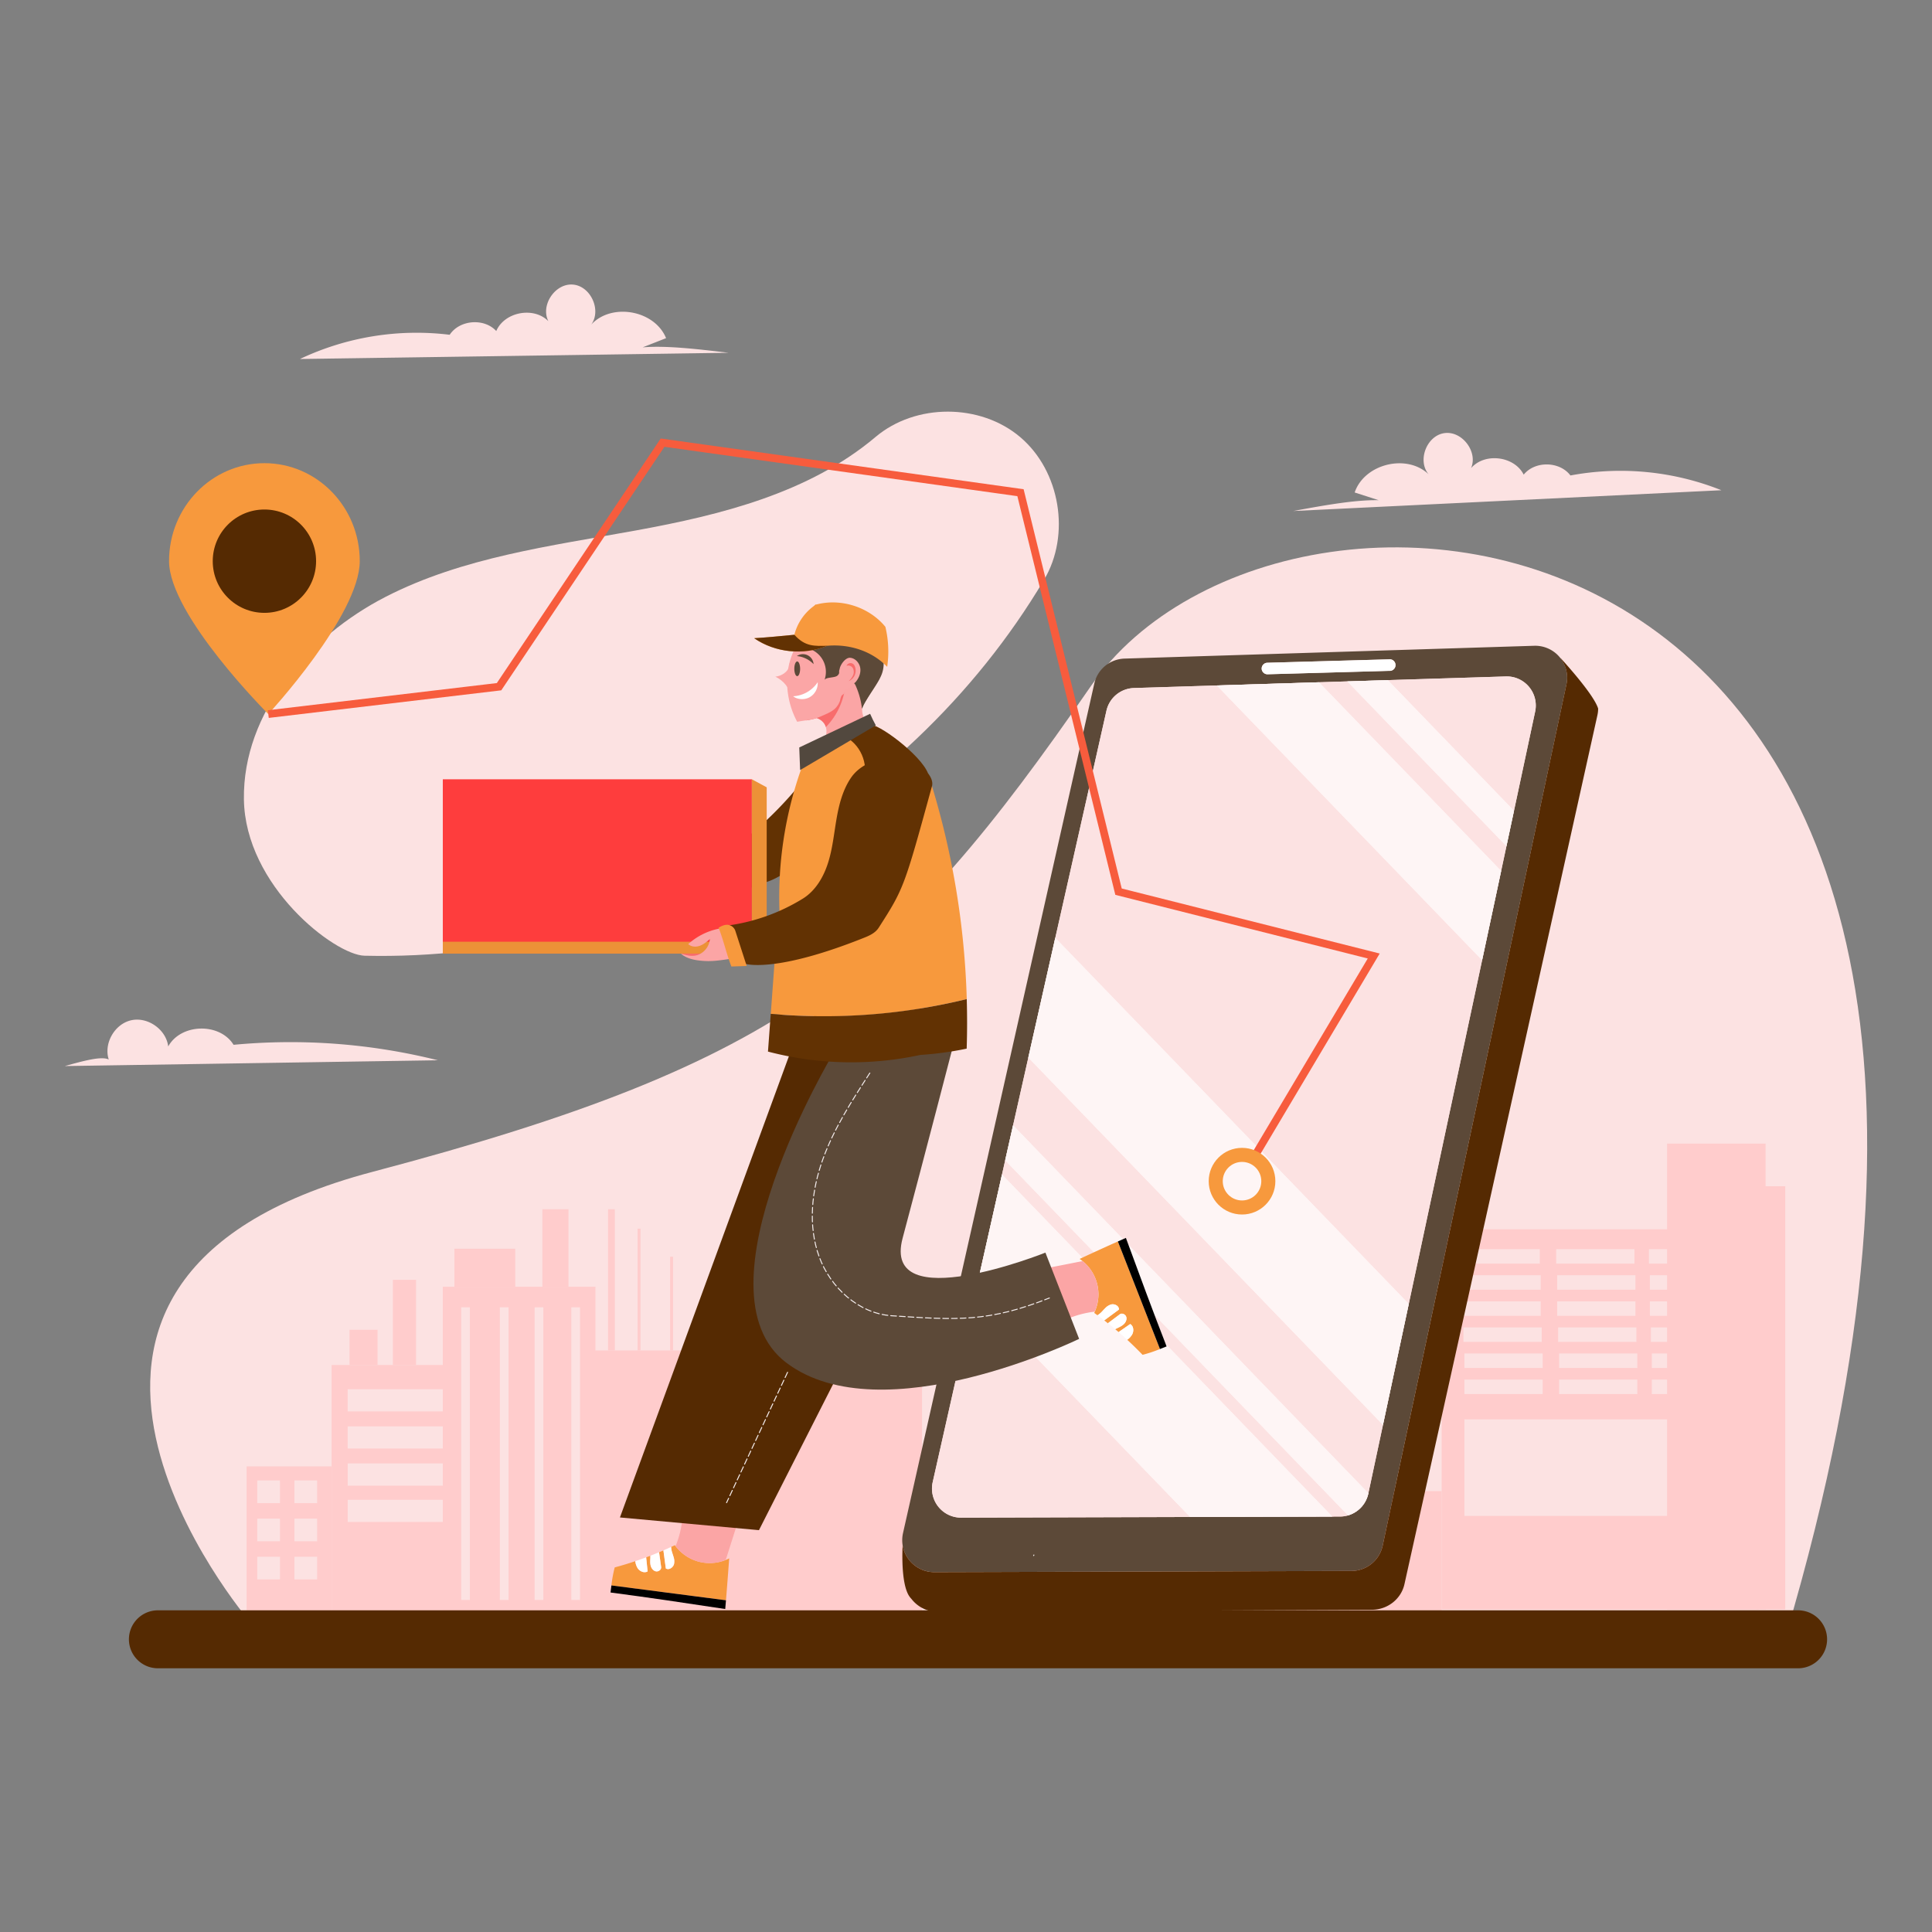 <svg xmlns="http://www.w3.org/2000/svg" viewBox="0 0 2000 2000" id="DeliveryLocation">
  <rect x="0" y="0" width="2000" height="2000" fill="#808080" stroke="none"/>
  <g fill="#000000" class="color000000 svgShape">
    <path fill="#fce2e2" d="M258.39,1678.41s-301.33-352.15,127.14-465.29S926.9,1003.17,1129.46,710s1074.09-214.76,719.58,982Z" class="colore2eefc svgShape"></path>
    <path fill="#fce2e2" d="M377.24,989.35c280.88,6.78,560.07-147.65,703.59-389.18,27.71-46.64,16.68-112.59-24.7-147.67s-108.25-35.17-149.72-.19c-68.65,57.89-159.68,80.71-248,96.79s-179.46,27.76-259.33,68.8S251.24,737.6,252.49,827.39,346.54,988.61,377.24,989.35Z" class="colore2eefc svgShape"></path>
    <rect width="328" height="393.49" x="1492.39" y="1272.53" fill="#ffcccc" class="colorccdeff svgShape"></rect>
    <rect width="81" height="15" x="1512.97" y="1293.13" fill="#fce2e2" class="colore2eefc svgShape"></rect>
    <rect width="81" height="15" x="1610.97" y="1293.13" fill="#fce2e2" class="colore2eefc svgShape"></rect>
    <rect width="81" height="15" x="1706.97" y="1293.13" fill="#fce2e2" class="colore2eefc svgShape"></rect>
    <rect width="81" height="15" x="1513.97" y="1320.13" fill="#fce2e2" class="colore2eefc svgShape"></rect>
    <rect width="81" height="15" x="1611.97" y="1320.13" fill="#fce2e2" class="colore2eefc svgShape"></rect>
    <rect width="81" height="15" x="1707.97" y="1320.13" fill="#fce2e2" class="colore2eefc svgShape"></rect>
    <rect width="81" height="15" x="1513.97" y="1347.13" fill="#fce2e2" class="colore2eefc svgShape"></rect>
    <rect width="81" height="15" x="1611.97" y="1347.13" fill="#fce2e2" class="colore2eefc svgShape"></rect>
    <rect width="81" height="15" x="1707.97" y="1347.13" fill="#fce2e2" class="colore2eefc svgShape"></rect>
    <rect width="81" height="15" x="1514.97" y="1374.13" fill="#fce2e2" class="colore2eefc svgShape"></rect>
    <rect width="81" height="15" x="1612.97" y="1374.13" fill="#fce2e2" class="colore2eefc svgShape"></rect>
    <rect width="81" height="15" x="1708.97" y="1374.13" fill="#fce2e2" class="colore2eefc svgShape"></rect>
    <rect width="81" height="15" x="1515.97" y="1401.13" fill="#fce2e2" class="colore2eefc svgShape"></rect>
    <rect width="81" height="15" x="1613.97" y="1401.13" fill="#fce2e2" class="colore2eefc svgShape"></rect>
    <rect width="81" height="15" x="1709.97" y="1401.13" fill="#fce2e2" class="colore2eefc svgShape"></rect>
    <rect width="81" height="15" x="1515.97" y="1428.13" fill="#fce2e2" class="colore2eefc svgShape"></rect>
    <rect width="81" height="15" x="1613.97" y="1428.13" fill="#fce2e2" class="colore2eefc svgShape"></rect>
    <rect width="81" height="15" x="1709.97" y="1428.13" fill="#fce2e2" class="colore2eefc svgShape"></rect>
    <rect width="275" height="100" x="1515.97" y="1469.28" fill="#fce2e2" class="colore2eefc svgShape"></rect>
    <rect width="102" height="482.15" x="1725.74" y="1183.88" fill="#ffcccc" class="colorccdeff svgShape"></rect>
    <rect width="30" height="438" x="1818.1" y="1228.02" fill="#ffcccc" class="colorccdeff svgShape"></rect>
    <rect width="158" height="254" x="343.3" y="1413.03" fill="#ffcccc" class="colorccdeff svgShape"></rect>
    <rect width="117.5" height="23" x="359.87" y="1438.12" fill="#fce2e2" class="colore2eefc svgShape"></rect>
    <rect width="117.5" height="23" x="359.87" y="1476.53" fill="#fce2e2" class="colore2eefc svgShape"></rect>
    <rect width="117.5" height="23" x="359.93" y="1514.94" fill="#fce2e2" class="colore2eefc svgShape"></rect>
    <rect width="117.5" height="23" x="359.93" y="1552.58" fill="#fce2e2" class="colore2eefc svgShape"></rect>
    <rect width="158" height="335" x="458.4" y="1332.03" fill="#ffcccc" class="colorccdeff svgShape"></rect>
    <rect width="353.11" height="269" x="601.4" y="1398.03" fill="#ffcccc" class="colorccdeff svgShape"></rect>
    <rect width="88" height="149" x="255.3" y="1518.03" fill="#ffcccc" class="colorccdeff svgShape"></rect>
    <rect width="3" height="126.14" x="660.04" y="1271.89" fill="#ffcccc" class="colorccdeff svgShape"></rect>
    <rect width="3" height="97.1" x="693.72" y="1300.93" fill="#ffcccc" class="colorccdeff svgShape"></rect>
    <rect width="7" height="146.27" x="629.45" y="1251.76" fill="#ffcccc" class="colorccdeff svgShape"></rect>
    <rect width="29" height="36.41" x="361.86" y="1376.62" fill="#ffcccc" class="colorccdeff svgShape"></rect>
    <rect width="63" height="39.34" x="470.41" y="1292.69" fill="#ffcccc" class="colorccdeff svgShape"></rect>
    <rect width="27" height="80.27" x="561.51" y="1251.76" fill="#ffcccc" class="colorccdeff svgShape"></rect>
    <rect width="24" height="88.14" x="406.68" y="1324.9" fill="#ffcccc" class="colorccdeff svgShape"></rect>
    <rect width="23.5" height="23.5" x="266.3" y="1532.53" fill="#fce2e2" class="colore2eefc svgShape"></rect>
    <rect width="23.5" height="23.5" x="304.8" y="1532.53" fill="#fce2e2" class="colore2eefc svgShape"></rect>
    <rect width="23.5" height="23.5" x="266.3" y="1572.03" fill="#fce2e2" class="colore2eefc svgShape"></rect>
    <rect width="23.5" height="23.5" x="304.8" y="1572.03" fill="#fce2e2" class="colore2eefc svgShape"></rect>
    <rect width="23.5" height="23.5" x="266.3" y="1611.53" fill="#fce2e2" class="colore2eefc svgShape"></rect>
    <rect width="23.5" height="23.5" x="304.8" y="1611.53" fill="#fce2e2" class="colore2eefc svgShape"></rect>
    <rect width="9" height="303" x="477.43" y="1353.32" fill="#fce2e2" class="colore2eefc svgShape"></rect>
    <rect width="9" height="303" x="517.43" y="1353.32" fill="#fce2e2" class="colore2eefc svgShape"></rect>
    <rect width="9" height="303" x="553.44" y="1353.32" fill="#fce2e2" class="colore2eefc svgShape"></rect>
    <rect width="9" height="303" x="591.44" y="1353.32" fill="#fce2e2" class="colore2eefc svgShape"></rect>
    <rect width="162" height="123.31" x="1330.39" y="1543.57" fill="#ffcccc" class="colorccdeff svgShape"></rect>
    <rect width="6" height="6" x="1638.43" y="1635.76" fill="#ffcccc" class="colorccdeff svgShape"></rect>
    <path fill="#623203" d="M832.33,806.72A387.52,387.52,0,0,1,687.57,920c3.91,12.51,17.45,20.14,30.55,20.73s25.77-4.49,37.46-10.43,23-12.89,35.62-16.51a70.18,70.18,0,0,0,45.56-42.07C844.29,851.66,841.78,828.09,832.33,806.72Z" class="colore44531 svgShape"></path>
    <path fill="#fba5a5" d="M896.18,723.15c-7.31,8.44-3.22,26.45,7.11,26.93-15.06-1-39.73,9.49-53.52,19.19a15.76,15.76,0,0,0,5.15-16.64,12.81,12.81,0,0,0-1.56-3.43,14.72,14.72,0,0,0-8-5.89,15.59,15.59,0,0,0-11.13.62,90.11,90.11,0,0,0,12.15-8.06,93.73,93.73,0,0,0,22.79-26c4-2,8.3-3.7,12.79-4a18.33,18.33,0,0,1,3.77.18,13.89,13.89,0,0,1,8.42,4.34C897.11,713.79,898.9,720,896.18,723.15Z" class="colorfbb8a5 svgShape"></path>
    <path fill="#f7993d" d="M751.53,1656.62l-118.6-15.39a136.3,136.3,0,0,1,3.41-18.64q10.74-2.89,21.3-6.45a17.29,17.29,0,0,0,2.49,7.32c2.21,3.3,6.9,5.3,10.28,3.24-.51-4.85-1-9.68-1.51-14.54,1.46-.53,2.89-1.08,4.35-1.65,0,.75,0,1.5,0,2.24-.12,2.75-.35,5.55.38,8.21s2.67,5.17,5.38,5.71,5.84-1.77,5.45-4.49q-1.06-7.64-2.16-15.28c1.51-.62,3-1.26,4.48-1.9q1.26,9.32,2.5,18.66c3.11,2,7.47-.84,8.45-4.4a13.66,13.66,0,0,0-.38-7.24c-.32-1.21-.73-2.41-1.11-3.58-.05-.17-.12-.35-.17-.52a23.2,23.2,0,0,1-1.32-6.51h0c1.3-.59,2.59-1.2,3.87-1.82.24.35.5.69.76,1a44.29,44.29,0,0,0,51.93,14.26c1.21-.5,2.41-1,3.56-1.64C753.81,1627.28,752.78,1641.35,751.53,1656.62Z" class="colorf75c3d svgShape"></path>
    <path d="M750.76,1665.66c-39.49-6-79-11.91-118.75-17.1.29-2.45.6-4.91.92-7.33q59.31,7.71,118.6,15.39Q751.16,1661.06,750.76,1665.66Z" fill="#000000" class="color000000 svgShape"></path>
    <path fill="#ffffff" d="M689.24 1623.65q-1.25-9.33-2.5-18.66c2.66-1.17 5.32-2.36 8-3.59a23.2 23.2 0 0 0 1.32 6.51c0 .17.12.35.17.52.38 1.17.79 2.37 1.11 3.58a13.66 13.66 0 0 1 .38 7.24C696.71 1622.81 692.36 1625.66 689.24 1623.65ZM679 1626.66c-2.71-.53-4.64-3.06-5.38-5.71s-.5-5.46-.38-8.21c0-.74 0-1.49 0-2.24 3-1.15 6-2.37 9-3.62q1.1 7.63 2.16 15.28C684.81 1624.89 681.67 1627.18 679 1626.66ZM670.41 1626.7c-3.38 2.07-8.07.06-10.28-3.24a17.15 17.15 0 0 1-2.49-7.32q5.65-1.89 11.26-4Q669.65 1619.44 670.41 1626.7Z" class="colorffffff svgShape"></path>
    <path fill="#fba5a5" d="M751.27,1614.86a44.29,44.29,0,0,1-51.93-14.26,100.65,100.65,0,0,0,7.49-36.81c18.85,5.17,37.69,10.32,55.85,15.16Q757,1596.89,751.27,1614.86Z" class="colorfbb8a5 svgShape"></path>
    <path fill="#5c4938" d="M884.33,707.76c7.75,3.68,11.39,14.16,7.58,21.85,2.34-2.79-.95.75.57,4,4-11.1,16.47-25,20.46-36.12a30.9,30.9,0,0,0-46.48-36c-10.7,7.29-39.79-3.7-36.17,8.72,1.11,3.81,18.46,34.23,22.43,34.29s19-4.23,22.94-3.7S883.72,704.43,884.33,707.76Z" class="color38385c svgShape"></path>
    <path fill="#f86c6c" d="M874.15,716a72.22,72.22,0,0,1-19.23,36.68,12.81,12.81,0,0,0-1.56-3.43,14.72,14.72,0,0,0-8-5.89,67.33,67.33,0,0,1-11.08,2.41c-.18-.51-.37-1-.55-1.52h0c-.17-.48-.35-1-.52-1.43,4.5-2.17,8.91-4.48,13.18-6.88a239.33,239.33,0,0,0,24.92-16c.78-.57,1.53-1.13,2.27-1.7C873.74,717.43,874,716.69,874.15,716Z" class="colorf8856c svgShape"></path>
    <path fill="#fba6a6" d="M885.82,705.94l-.11.13c-3.38,4-7.9,6.76-12.55,9.08-.38,1.29-1.15,2.94-1.89,4.72a23.76,23.76,0,0,0-1.69,5.53c-3.36,9.25-9.64,11.71-18.59,15.67-2.2,1-4,1.67-5.66,2.24a67.33,67.33,0,0,1-11.08,2.41c-2.43.37-5.33.82-9,1.45-12.58-23.17-14.61-53.91-1.47-77.58,5-9,20-13.15,32.41-10.48a91.37,91.37,0,0,1-25.85,11.18,25.22,25.22,0,0,1,23.22,33.49c1.84-3,10.91-1.87,13.53-4.54,2.85-2.89.71-3.23,2.11-6.57.38-4,5.8-12.23,11-11.73s9.45,5.25,10.3,10.44S889.21,701.93,885.82,705.94Z" class="colorfbb6a6 svgShape"></path>
    <path fill="#f7993d" d="M918.4,690.31c-15.66-16.21-38.24-23.43-60.36-21.93H858l-1.89.16c-24.14,10.06-53.68,7.13-75.38-7.87,12.74-.75,27.17-2.17,41.61-3.57,4.24-3,8.32-6,12.42-9a59.45,59.45,0,0,1,9-21.94c25.87-7.43,55.74,1.9,72.78,22.73A109.21,109.21,0,0,1,918.4,690.31Z" class="colorf75c3d svgShape"></path>
    <path fill="#623203" d="M858,668.39l-1.89.16c-24.14,10.06-53.68,7.13-75.38-7.87,12.74-.75,27.17-2.17,41.61-3.57C833.38,669.45,842.91,669,858,668.39Z" class="colore44531 svgShape"></path>
    <path fill="#f86c6c" d="M705.16,987.12l22.18,0s4.5,3.36-4.33,3.36A63.85,63.85,0,0,1,708.46,989Z" class="colorf8856c svgShape"></path>
    <ellipse cx="825.28" cy="692.33" fill="#5c4938" rx="3.01" ry="7.62" class="color38385c svgShape"></ellipse>
    <path fill="#fefefe" d="M821.05,720.76a32.58,32.58,0,0,0,25.43-14.53,16.62,16.62,0,0,1-8.5,15.62C832.45,724.82,825.19,724.17,821.05,720.76Z" class="colorfefefe svgShape"></path>
    <path fill="#5c4938" d="M824.92,679.17a11,11,0,0,1,17.28,8.34A27.58,27.58,0,0,0,824.92,679.17Z" class="color38385c svgShape"></path>
    <path fill="#f86c6c" d="M876.31,689.23a4.54,4.54,0,0,1,8.26-.24,11.83,11.83,0,0,1-6,16.1,18.19,18.19,0,0,0,4.49-6,8.46,8.46,0,0,0-.14-7.29A5.56,5.56,0,0,0,876.31,689.23Z" class="colorf8856c svgShape"></path>
    <rect width="319.93" height="180.44" x="458.4" y="806.72" fill="#fe3d3d" class="colorfebe3d svgShape"></rect>
    <rect width="319.93" height="12.29" x="458.4" y="974.88" fill="#ec9137" class="colorec7f37 svgShape"></rect>
    <polygon fill="#ec9137" points="778.33 978.2 778.33 806.72 793.69 815.04 793.69 978.2 778.33 978.2" class="colorec7f37 svgShape"></polygon>
    <path fill="#fba5a5" d="M755.56,960.1a66.9,66.9,0,0,0-43.09,17.21c3,2.94,7.94,3.21,11.92,1.79s7.29-4.26,10.49-7a19.38,19.38,0,0,1-11,15.82c-6.1,2.83-12.5,1.3-19.15-.73,6.7,5.65,15.57,7.05,24.32,7.6s17.49-.78,26.16-2.09C755.38,981.51,755.51,970.36,755.56,960.1Z" class="colorfbb8a5 svgShape"></path>
    <path fill="#f7993d" d="M952.23,1044.07a622.74,622.74,0,0,1-110,7.81q-22.19-.36-44.32-2.35,3-41.12,6-82.23c48.22-4.37,90-47.18,93.22-95.49,2-30.15,22.1-47.23,52-57,0,2.14,0,4.27.07,6.38C950,898.65,951.39,967.32,952.23,1044.07Z" class="colorf75c3d svgShape"></path>
    <path fill="#f7993d" d="M1000.79 1034.27q-24.06 5.87-48.56 9.8a622.74 622.74 0 0 1-110 7.81c22.69-81.31 58.06-159.25 107-230.65q6.06-8.87 12.41-17.59A842.91 842.91 0 0 1 1000.79 1034.27ZM832.63 787.22a399.83 399.83 0 0 0-25 170.13C864.28 919.26 901.22 853.27 904 785c.44-10.57-8.54-20-18.86-22.37s-21.27 1.24-30 7.29S839.7 784.28 832.63 787.22Z" class="colorf75c3d svgShape"></path>
    <path fill="#623203" d="M899.62,750.22c8.33-2.59,53.64,31.12,61,50.25-16.3.24-52.57.1-66.93,7.8,6.1-17.56-3.39-39-20.48-46.35C882.72,757.52,892.2,753.11,899.62,750.22Z" class="colore44531 svgShape"></path>
    <path fill="#623203" d="M750.65,958.45a199,199,0,0,0,80.47-28.21c13-8.07,21.32-22.17,26-36.78s6.16-30,8.74-45.11,6.41-30.41,15-43.08,23.31-18.42,38.22-22c19.83-4.78,49.58,16.44,45.69,30.6-28.57,104.13-29.11,106-55.13,146.48-3.28,5.1-8.74,7.84-14.37,10.1-90.35,36.23-121.73,28.07-125,27C766.37,986.15,755.37,968.49,750.65,958.45Z" class="colore44531 svgShape"></path>
    <path fill="#f7993d" d="M743.9,960.38c5.17,13.12,8.07,27,13.23,40.14-.74.26.78-.25,0,0L773,1000l-11.82-36.49a9.2,9.2,0,0,0-7.55-6.13C750.18,957,746.59,958.74,743.9,960.38Z" class="colorf75c3d svgShape"></path>
    <path fill="#52483e" d="M900.73,738.92l-73.34,34.85q.45,11.72.89,23.42l78.36-46.27C904.55,747,902.46,743,900.73,738.92Z" class="color463e52 svgShape"></path>
    <path fill="#ffa8a8" d="M833.71,744.19c.17-.1.33-.17.5-.26a3.06,3.06,0,0,1-.5.27c-.34.21-.67.38-1,.57A9.12,9.12,0,0,1,833.71,744.19Z" class="colorffa8a8 svgShape"></path>
    <polygon fill="#552a02" points="824.46 1072.16 641.75 1570.87 785.67 1584.01 887.66 1383.15 955.24 1077.79 824.46 1072.16" class="color1a1a35 svgShape"></polygon>
    <path fill="#5c4938" d="M934.81,1587l198-879.38a33.14,33.14,0,0,1,31.3-25.85l424-13.26a33.08,33.08,0,0,1,33.45,40.05l-4.39,20.6L1431.36,1600a33.15,33.15,0,0,1-32.32,26.23l-431.8,1.25a33.21,33.21,0,0,1-32.82-27.71h0A33.44,33.44,0,0,1,934.81,1587Zm502.9-904.46-125.85,3.54a6,6,0,0,0-5.78,6.11c0,.08,0,.16,0,.24a6,6,0,0,0,6.11,5.55l125.85-3.54a6,6,0,1,0-.34-11.9ZM995,1571.07l392.13-1.14a30.1,30.1,0,0,0,29.35-23.82l172.7-809.49a30.12,30.12,0,0,0-19.82-34.82h0a29.82,29.82,0,0,0-10.55-1.54l-385,12a30.1,30.1,0,0,0-28.42,23.48l-29.71,132-.18.77L965.52,1534.36A30.1,30.1,0,0,0,995,1571.07Z" class="color38385c svgShape"></path>
    <path fill="#552a02" d="M941.43,1652.64a18.46,18.46,0,0,0,2.06,2.51l0,0a34.47,34.47,0,0,0,27.74,13.45l449-2.18c16.22-.08,30.24-11.12,33.66-26.53L1647.37,768.6l6.23-28.08a33.17,33.17,0,0,0,.79-7h0c-2.2-7.29-11.12-19.48-19.85-30.25-9.58-11.82-18.93-21.92-18.93-21.92l-.09.31a32.9,32.9,0,0,1,6,26.94l-4.39,20.6L1431.36,1600a33.15,33.15,0,0,1-32.32,26.23l-431.8,1.25a33.21,33.21,0,0,1-32.82-27.71h0S931.91,1639,941.43,1652.64Z" class="color1a1a35 svgShape"></path>
    <path fill="#fce2e2" d="M995,1571.07l392.13-1.14a30.1,30.1,0,0,0,29.35-23.82l172.7-809.49a30.12,30.12,0,0,0-19.82-34.82h0a29.82,29.82,0,0,0-10.55-1.54l-385,12a30.1,30.1,0,0,0-28.42,23.48l-29.71,132-.18.77L965.52,1534.36A30.1,30.1,0,0,0,995,1571.07Z" class="colore2eefc svgShape"></path>
    <g opacity=".64" fill="#000000" class="color000000 svgShape">
      <polygon fill="#ffffff" points="1394.75 705.39 1559.44 875.93 1567.25 839.29 1436.68 704.07 1394.75 705.39" class="colorffffff svgShape"></polygon>
      <polygon fill="#ffffff" points="1259.67 709.61 1534.26 993.97 1553.97 901.57 1365.41 706.3 1259.67 709.61" class="colorffffff svgShape"></polygon>
      <polygon fill="#ffffff" points="1064.48 1094.8 1431.63 1475.02 1458.34 1349.81 1092.39 970.83 1064.48 1094.8" class="colorffffff svgShape"></polygon>
      <path fill="#ffffff" d="M1040.54,1201.16l354.92,367.56a30.08,30.08,0,0,0,21-22.61l.07-.32L1048.7,1164.87Z" class="colorffffff svgShape"></path>
      <polygon fill="#ffffff" points="1009.33 1339.79 1232 1570.39 1379.21 1569.96 1037.24 1215.81 1009.33 1339.79" class="colorffffff svgShape"></polygon>
      <polygon fill="#ffffff" points="1259.67 709.61 1534.26 993.97 1553.97 901.57 1365.41 706.3 1259.67 709.61" class="colorffffff svgShape"></polygon>
      <polygon fill="#ffffff" points="1394.75 705.39 1559.44 875.93 1567.25 839.29 1436.68 704.07 1394.75 705.39" class="colorffffff svgShape"></polygon>
      <path fill="#ffffff" d="M1040.54,1201.16l354.92,367.56a30.08,30.08,0,0,0,21-22.61l.07-.32L1048.7,1164.87Z" class="colorffffff svgShape"></path>
      <polygon fill="#ffffff" points="1009.33 1339.79 1232 1570.39 1379.21 1569.96 1037.24 1215.81 1009.33 1339.79" class="colorffffff svgShape"></polygon>
      <polygon fill="#ffffff" points="1064.48 1094.8 1431.63 1475.02 1458.34 1349.81 1092.39 970.83 1064.48 1094.8" class="colorffffff svgShape"></polygon>
    </g>
    <path fill="#ffffff" d="M1306.09,692.46a6,6,0,0,0,6.11,5.55l125.85-3.54a6,6,0,1,0-.34-11.9l-125.85,3.54a6,6,0,0,0-5.78,6.11A1.85,1.85,0,0,0,1306.09,692.46Z" class="colorffffff svgShape"></path>
    <path fill="#f7993d" d="M1157.22,1285.14q21.77,55.68,43.57,111.37a136.19,136.19,0,0,1-18,6q-7.71-8-15.9-15.57a17.26,17.26,0,0,0,5.22-5.71c1.83-3.53,1.33-8.6-2.11-10.57q-6,4.17-12,8.32c-1.17-1-2.34-2-3.54-3,.65-.38,1.32-.71,2-1,2.47-1.21,5-2.37,7-4.28s3.25-4.83,2.41-7.46-4.36-4.27-6.56-2.61q-6.18,4.61-12.35,9.25c-1.27-1-2.54-2-3.82-3l15.16-11.17c.27-3.7-4.33-6.15-7.92-5.29a13.61,13.61,0,0,0-6.16,3.82c-.9.87-1.76,1.8-2.6,2.7-.13.13-.25.27-.37.4a23.15,23.15,0,0,1-5.07,4.29h0c-1.14-.85-2.3-1.69-3.45-2.52.19-.38.36-.77.53-1.16a44.28,44.28,0,0,0-12.48-52.38c-1-.82-2.07-1.61-3.15-2.34C1130.41,1297.26,1143.23,1291.4,1157.22,1285.14Z" class="colorf75c3d svgShape"></path>
    <path d="M1165.52,1281.47c13.78,37.48,27.56,75,42.14,112.33-2.29.92-4.6,1.84-6.87,2.72q-21.78-55.71-43.57-111.37C1159.94,1283.94,1162.7,1282.71,1165.52,1281.47Z" fill="#000000" class="color000000 svgShape"></path>
    <path fill="#ffffff" d="m1158.28 1355.61-15.16 11.17c-2.3-1.77-4.63-3.53-7-5.25a23.43 23.43 0 0 0 5.07-4.29c.13-.13.25-.27.37-.4.84-.9 1.7-1.83 2.6-2.7a13.69 13.69 0 0 1 6.16-3.82C1154 1349.46 1158.55 1351.91 1158.28 1355.61ZM1165.86 1363.16c.83 2.63-.45 5.54-2.41 7.46s-4.54 3.07-7 4.28c-.66.34-1.33.67-2 1q-3.69-3.14-7.51-6.16c4.11-3.09 8.24-6.18 12.35-9.25C1161.5 1358.9 1165 1360.55 1165.86 1363.16ZM1170 1370.65c3.44 2 3.93 7 2.11 10.57a17.26 17.26 0 0 1-5.22 5.71q-4.38-4-8.91-8Z" class="colorffffff svgShape"></path>
    <path fill="#fba5a5" d="M1120.74,1305.46a44.28,44.28,0,0,1,12.48,52.38,100.84,100.84,0,0,0-35.88,11.14c-4.54-19-9.09-38-13.58-56.25Z" class="colorfbb8a5 svgShape"></path>
    <path fill="#5c4938" d="M862.63,1090.34S715.16,1336.4,814.2,1410.85,1117.11,1386,1117.11,1386l-34.9-89.29s-170,68-147.82-15,53.82-205.1,53.82-205.1Z" class="color38385c svgShape"></path>
    <path fill="#623203" d="M1000.7,1085.54a340,340,0,0,1-48,6.52A339.22,339.22,0,0,1,795,1088.6q1.13-15.4,2.27-30.82.3-4.12.61-8.25,22.11,2,44.32,2.35a622.74,622.74,0,0,0,110-7.81q24.46-3.93,48.56-9.8Q1001.53,1059.9,1000.7,1085.54Z" class="colore44531 svgShape"></path>
    <path fill="#fba6a6" d="M817.36,686.14c.9,6.66-6,13.37-14.69,14.34,8.5,4.17,14.33,11.34,15.44,19C820.59,708.92,821,698.1,817.36,686.14Z" class="colorfbb6a6 svgShape"></path>
    <path fill="#5c4938" d="M884.48,707a80.56,80.56,0,0,1,7.65,25.18L910.2,702.8C901.7,704.27,893.19,705.74,884.48,707Z" class="color38385c svgShape"></path>
    <path fill="#f7993d" d="M822.27,657.29A53.11,53.11,0,0,1,844.9,625.7a55.27,55.27,0,0,1-2.79,23.59c-1.24,3.57-5.37,5.23-9.12,5.73S825.27,655.32,822.27,657.29Z" class="colorf75c3d svgShape"></path>
    <path fill="none" stroke="#f4eded" stroke-dasharray="6 3 6 3 6 3" stroke-linecap="round" stroke-linejoin="round" d="m815.28 1420.58-63.14 135M1070.28 1609.75l-.27.55M900.44 1110.82c-18.57 28.65-37.3 57.62-48.81 89.76s-15.33 68.21-3.66 100.3 41 58.88 75 61.17c67.67 4.56 100.34 6.76 163.34-18.36" class="colorStrokef2f2f2 svgStroke"></path>
    <path fill="#fce2e2" d="m1427.2 517.81-24.84-8c10-29.64 53.92-40.47 76.5-18.84-11.85-14.18-2-39.93 16.29-42.59s35 19.25 27.71 36.21c14.15-16.31 44.75-12.51 54.47 6.77 11.67-14.46 37.21-14 48.37.84A281.92 281.92 0 0 1 1782 507.48L1338.72 529C1370.63 523.16 1402.56 517.32 1427.2 517.81ZM665.23 359.58l24.29-9.52c-11.8-29-56.36-37-77.53-14 10.93-14.9-.52-40-18.94-41.47S559.29 316 567.67 332.49c-15.15-15.39-45.45-9.66-53.94 10.19-12.56-13.7-38-11.65-48.22 3.88a281.8 281.8 0 0 0-155 25.08l443.74-6.45C722 361.36 689.79 357.54 665.23 359.58Z" class="colore2eefc svgShape"></path>
    <path fill="#552a02" d="M133.46,1697h0a30,30,0,0,1,30-30H1861.39a30,30,0,0,1,30,30h0a30,30,0,0,1-30,30H163.46A30,30,0,0,1,133.46,1697Z" class="color1a1a35 svgShape"></path>
    <path fill="#f7993d" d="M175,580.82c0-56,44.19-101.34,98.71-101.34s98.71,45.37,98.71,101.34S277.75,739.2,277.75,739.2,175,636.79,175,580.82Z" class="colorf75c3d svgShape"></path>
    <circle cx="273.72" cy="580.93" r="53.49" fill="#552a02" class="color1a1a35 svgShape"></circle>
    <polyline fill="none" stroke="#f75c3d" stroke-miterlimit="10" stroke-width="8" points="277.75 739.2 516.62 710.87 685.89 458.23 1056.41 510.03 1157.9 923.06 1422.08 989.65 1294.45 1204.19"></polyline>
    <circle cx="1285.75" cy="1222.76" r="34.5" fill="#f7993d" class="colorf75c3d svgShape"></circle>
    <circle cx="1285.75" cy="1222.76" r="19.95" fill="#fef5f5" transform="rotate(-45 1285.746 1222.766)" class="colorf5f9fe svgShape"></circle>
    <path fill="#fce2e2" d="M112.58,1096.82c-5.41-16.74,6.14-36.88,23.33-40.66s36.12,9.67,38.23,27.13c13.1-23.88,53.35-24.9,67.65-1.71a629.28,629.28,0,0,1,211.48,16l-386.17,6C86.1,1098.31,105.12,1093,112.58,1096.82Z" class="colore2eefc svgShape"></path>
  </g>
</svg>
